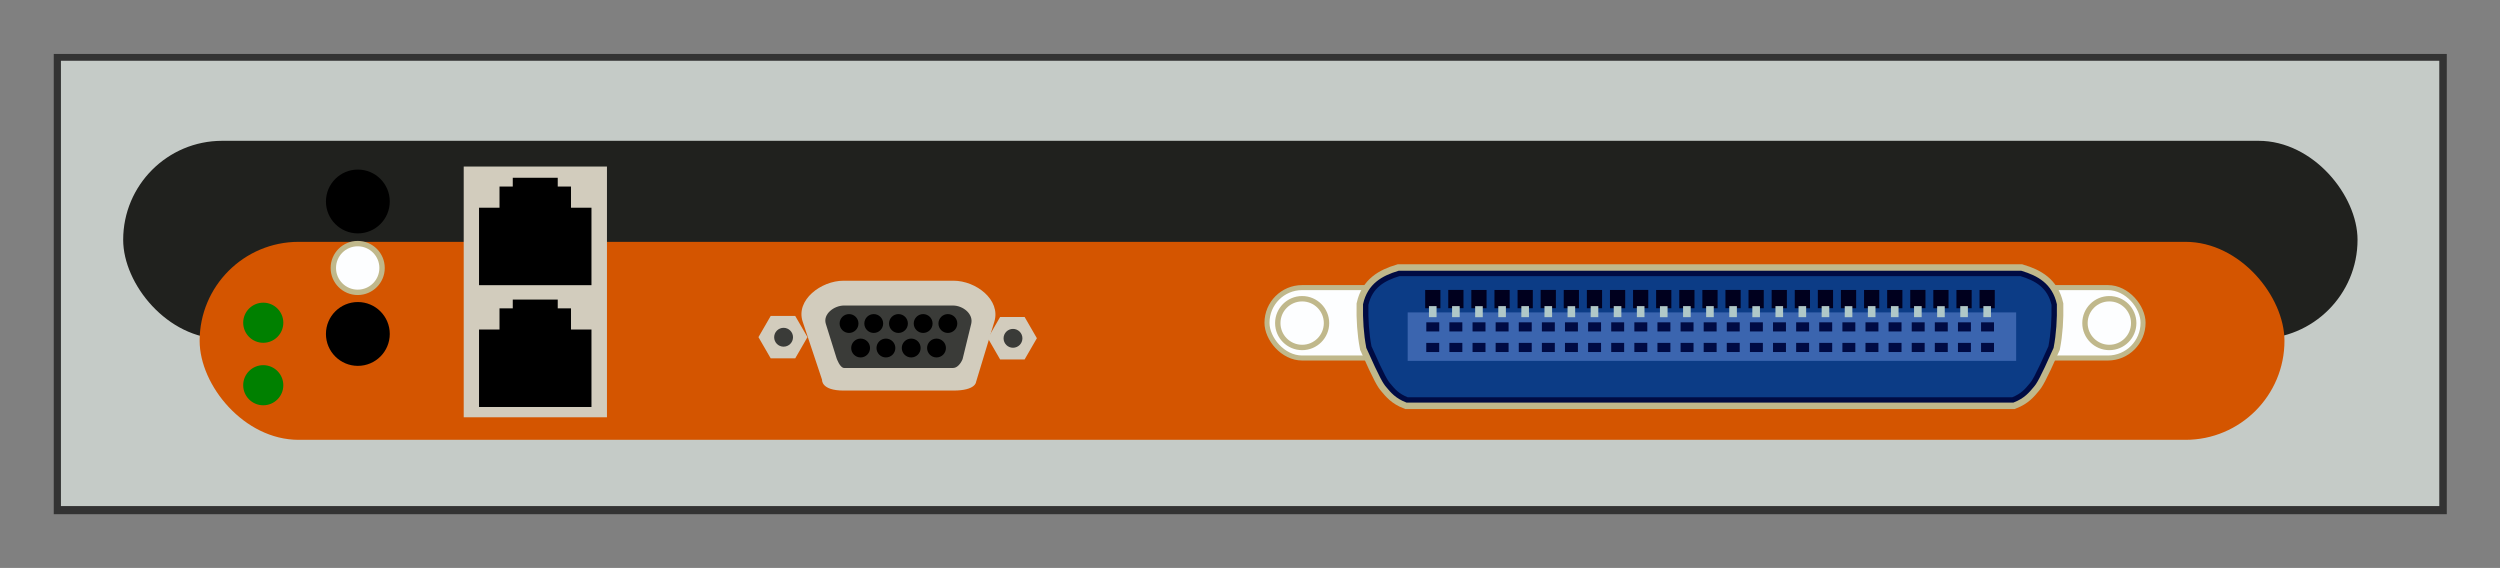 <?xml version="1.0" encoding="UTF-8"?>
<svg version="1.1" viewBox="0 0 464.45 105.51" xmlns="http://www.w3.org/2000/svg">
<rect x="0" y="0" width="464.45" height="105.51" fill="#808080" stroke="none"/>
<g transform="translate(106.6 268.52)">
<g transform="matrix(1.619 0 0 2.59 -57.742 22.882)">
<rect x="-24.009" y="-108.64" width="274.6" height="33.012" ry="0" fill="#333"/>
</g>
<rect x="-95.279" y="-257.23" width="441.85" height="82.728" fill="#c5cbc7"/>
<rect x="-83.716" y="-242.36" width="415.1" height="36.783" ry="18.391" fill="#20211e"/>
<rect x="-69.512" y="-223.59" width="387.32" height="36.783" ry="18.391" fill="#d45500"/>
<rect x="128.78" y="-215.09" width="162.76" height="13.081" ry="6.541" fill="#fdfeff" stroke="#c0b88b" stroke-linejoin="round" stroke-width=".934"/>
<rect x="-20.452" y="-237.58" width="26.612" height="46.583" fill="#d2ccbd"/>
<g fill="#fff" stroke="#000">
<g transform="matrix(2.993 0 0 -3.658 -105.55 -420.33)">
<rect x="31.091" y="-60.463" width="3.564" height=".519" stroke-width="3.415"/>
<rect x="32.429" y="-59.078" width=".888" height=".142" stroke-width="3.549"/>
<rect x="32.81" y="-58.271" width=".126" height=".223" stroke-width="2.665"/>
</g>
<g transform="matrix(2.993 0 0 -3.658 -105.55 -442.96)">
<rect x="31.091" y="-60.463" width="3.564" height=".519" stroke-width="3.415"/>
<rect x="32.429" y="-59.078" width=".888" height=".142" stroke-width="3.549"/>
<rect x="32.81" y="-58.271" width=".126" height=".223" stroke-width="2.665"/>
</g>
</g>
<path transform="matrix(2.031 0 0 2.031 -318.36 184.09)" d="m130.18-193.33c0 1.013-0.822 1.835-1.835 1.835s-1.835-0.822-1.835-1.835 0.822-1.835 1.835-1.835 1.835 0.822 1.835 1.835z" fill="#008000"/>
<path transform="matrix(2.031 0 0 2.031 -318.36 195.7)" d="m130.18-193.33c0 1.013-0.822 1.835-1.835 1.835s-1.835-0.822-1.835-1.835 0.822-1.835 1.835-1.835 1.835 0.822 1.835 1.835z" fill="#008000"/>
<path transform="matrix(1.082 0 0 1.082 -329.05 -273.18)" d="m342.13 65.838h-4.207l-2.104-3.644 2.104-3.644h4.207l2.104 3.644z" fill="#d2ccbd"/>
<path transform="matrix(1.082 0 0 1.082 -286.43 -272.98)" d="m342.13 65.838h-4.207l-2.104-3.644 2.104-3.644h4.207l2.104 3.644z" fill="#d2ccbd"/>
<path d="m50.123-216.37h20.407c4.212 0 8.826 3.572 7.603 7.603l-3.401 11.204c5e-3 -0.049 0.01 1.601-4.202 1.601h-20.407c-4.212 0-4.001-2.001-4.001-2.001l-3.601-10.804c-1.332-3.996 3.391-7.603 7.603-7.603z" fill="#d2ccbd"/>
<path d="m50.224-211.76h20.207c1.884 0 3.848 1.571 3.401 3.401l-1.601 6.552s-0.617 1.651-1.801 1.651h-20.207c-0.784 0-1.401-1.801-1.401-1.801l-2.001-6.402c-0.562-1.798 1.517-3.401 3.401-3.401z" fill="#3a3b38"/>
<path transform="translate(145.72 7.923)" d="m-92.834-216.34c0 0.967-0.784 1.751-1.751 1.751-0.967 0-1.751-0.784-1.751-1.751 0-0.967 0.784-1.751 1.751-1.751 0.967 0 1.751 0.784 1.751 1.751z"/>
<path transform="translate(150.31 7.923)" d="m-92.834-216.34c0 0.967-0.784 1.751-1.751 1.751-0.967 0-1.751-0.784-1.751-1.751 0-0.967 0.784-1.751 1.751-1.751 0.967 0 1.751 0.784 1.751 1.751z"/>
<path transform="translate(154.9 7.923)" d="m-92.834-216.34c0 0.967-0.784 1.751-1.751 1.751-0.967 0-1.751-0.784-1.751-1.751 0-0.967 0.784-1.751 1.751-1.751 0.967 0 1.751 0.784 1.751 1.751z"/>
<path transform="translate(159.49 7.923)" d="m-92.834-216.34c0 0.967-0.784 1.751-1.751 1.751-0.967 0-1.751-0.784-1.751-1.751 0-0.967 0.784-1.751 1.751-1.751 0.967 0 1.751 0.784 1.751 1.751z"/>
<path transform="translate(164.08 7.923)" d="m-92.834-216.34c0 0.967-0.784 1.751-1.751 1.751-0.967 0-1.751-0.784-1.751-1.751 0-0.967 0.784-1.751 1.751-1.751 0.967 0 1.751 0.784 1.751 1.751z"/>
<path transform="translate(147.87 12.475)" d="m-92.834-216.34c0 0.967-0.784 1.751-1.751 1.751-0.967 0-1.751-0.784-1.751-1.751 0-0.967 0.784-1.751 1.751-1.751 0.967 0 1.751 0.784 1.751 1.751z"/>
<path transform="translate(152.57 12.475)" d="m-92.834-216.34c0 0.967-0.784 1.751-1.751 1.751-0.967 0-1.751-0.784-1.751-1.751 0-0.967 0.784-1.751 1.751-1.751 0.967 0 1.751 0.784 1.751 1.751z"/>
<path transform="translate(157.27 12.475)" d="m-92.834-216.34c0 0.967-0.784 1.751-1.751 1.751-0.967 0-1.751-0.784-1.751-1.751 0-0.967 0.784-1.751 1.751-1.751 0.967 0 1.751 0.784 1.751 1.751z"/>
<path transform="translate(161.97 12.475)" d="m-92.834-216.34c0 0.967-0.784 1.751-1.751 1.751-0.967 0-1.751-0.784-1.751-1.751 0-0.967 0.784-1.751 1.751-1.751 0.967 0 1.751 0.784 1.751 1.751z"/>
<path transform="translate(133.56 10.474)" d="m-92.834-216.34c0 0.967-0.784 1.751-1.751 1.751-0.967 0-1.751-0.784-1.751-1.751 0-0.967 0.784-1.751 1.751-1.751 0.967 0 1.751 0.784 1.751 1.751z" fill="#3a3b38"/>
<path transform="translate(176.18 10.674)" d="m-92.834-216.34c0 0.967-0.784 1.751-1.751 1.751-0.967 0-1.751-0.784-1.751-1.751 0-0.967 0.784-1.751 1.751-1.751 0.967 0 1.751 0.784 1.751 1.751z" fill="#3a3b38"/>
<path transform="matrix(3.231 0 0 3.231 -454.8 418.17)" d="m130.18-193.33c0 1.013-0.822 1.835-1.835 1.835s-1.835-0.822-1.835-1.835 0.822-1.835 1.835-1.835 1.835 0.822 1.835 1.835z"/>
<path transform="matrix(3.231 0 0 3.231 -454.8 393.56)" d="m130.18-193.33c0 1.013-0.822 1.835-1.835 1.835s-1.835-0.822-1.835-1.835 0.822-1.835 1.835-1.835 1.835 0.822 1.835 1.835z"/>
<path d="m153.31-217.72c-2.908 0.883-5.394 2.255-6.188 5.781-0.053 2.761 0.114 5.412 0.594 7.906 2.561 5.769 3.125 6.556 3.594 7.094 0.82 0.987 1.638 1.992 3.5 2.719h112.53c1.862-0.727 2.68-1.732 3.5-2.719 0.468-0.537 1.033-1.325 3.594-7.094 0.48-2.494 0.647-5.145 0.594-7.906-0.793-3.527-3.279-4.898-6.188-5.781h-115.53z" fill="#0c3c86" stroke="#c0b88b" stroke-width="3.4"/>
<path d="m153.31-217.72c-2.908 0.883-5.394 2.255-6.188 5.781-0.053 2.761 0.114 5.412 0.594 7.906 2.561 5.769 3.125 6.556 3.594 7.094 0.82 0.987 1.638 1.992 3.5 2.719h112.53c1.862-0.727 2.68-1.732 3.5-2.719 0.468-0.537 1.033-1.325 3.594-7.094 0.48-2.494 0.647-5.145 0.594-7.906-0.793-3.527-3.279-4.898-6.188-5.781h-115.53z" fill="#0c3c86" stroke="#000b43" stroke-width="1px"/>
<rect x="154.92" y="-210.48" width="113.04" height="9.003" fill="#3b65af"/>
<rect x="158.38" y="-208.64" width="2.405" height="1.698" fill="#000b43"/>
<rect x="162.67" y="-208.64" width="2.405" height="1.698" fill="#000b43"/>
<rect x="166.97" y="-208.64" width="2.405" height="1.698" fill="#000b43"/>
<rect x="171.26" y="-208.64" width="2.405" height="1.698" fill="#000b43"/>
<rect x="175.56" y="-208.64" width="2.405" height="1.698" fill="#000b43"/>
<rect x="179.85" y="-208.64" width="2.405" height="1.698" fill="#000b43"/>
<rect x="184.14" y="-208.64" width="2.405" height="1.698" fill="#000b43"/>
<rect x="188.44" y="-208.64" width="2.405" height="1.698" fill="#000b43"/>
<rect x="192.73" y="-208.64" width="2.405" height="1.698" fill="#000b43"/>
<rect x="197.03" y="-208.64" width="2.405" height="1.698" fill="#000b43"/>
<rect x="201.32" y="-208.64" width="2.405" height="1.698" fill="#000b43"/>
<rect x="205.62" y="-208.64" width="2.405" height="1.698" fill="#000b43"/>
<rect x="209.91" y="-208.64" width="2.405" height="1.698" fill="#000b43"/>
<rect x="214.2" y="-208.64" width="2.405" height="1.698" fill="#000b43"/>
<rect x="218.5" y="-208.64" width="2.405" height="1.698" fill="#000b43"/>
<rect x="222.79" y="-208.64" width="2.405" height="1.698" fill="#000b43"/>
<rect x="227.09" y="-208.64" width="2.405" height="1.698" fill="#000b43"/>
<rect x="231.38" y="-208.64" width="2.405" height="1.698" fill="#000b43"/>
<rect x="235.68" y="-208.64" width="2.405" height="1.698" fill="#000b43"/>
<rect x="239.97" y="-208.64" width="2.405" height="1.698" fill="#000b43"/>
<rect x="244.26" y="-208.64" width="2.405" height="1.698" fill="#000b43"/>
<rect x="248.56" y="-208.64" width="2.405" height="1.698" fill="#000b43"/>
<rect x="252.85" y="-208.64" width="2.405" height="1.698" fill="#000b43"/>
<rect x="257.15" y="-208.64" width="2.405" height="1.698" fill="#000b43"/>
<rect x="261.44" y="-208.64" width="2.405" height="1.698" fill="#000b43"/>
<g transform="translate(0 127.82)" fill="#000b43">
<rect transform="translate(-450.1 -268.52)" x="608.47" y="-64.116" width="2.405" height="1.698"/>
<rect x="162.67" y="-332.64" width="2.405" height="1.698"/>
<rect x="166.97" y="-332.64" width="2.405" height="1.698"/>
<rect x="171.26" y="-332.64" width="2.405" height="1.698"/>
<rect x="175.56" y="-332.64" width="2.405" height="1.698"/>
<rect x="179.85" y="-332.64" width="2.405" height="1.698"/>
<rect x="184.14" y="-332.64" width="2.405" height="1.698"/>
<rect x="188.44" y="-332.64" width="2.405" height="1.698"/>
<rect x="192.73" y="-332.64" width="2.405" height="1.698"/>
<rect x="197.03" y="-332.64" width="2.405" height="1.698"/>
<rect x="201.32" y="-332.64" width="2.405" height="1.698"/>
<rect x="205.62" y="-332.64" width="2.405" height="1.698"/>
<rect x="209.91" y="-332.64" width="2.405" height="1.698"/>
<rect x="214.2" y="-332.64" width="2.405" height="1.698"/>
<rect x="218.5" y="-332.64" width="2.405" height="1.698"/>
<rect x="222.79" y="-332.64" width="2.405" height="1.698"/>
<rect x="227.09" y="-332.64" width="2.405" height="1.698"/>
<rect x="231.38" y="-332.64" width="2.405" height="1.698"/>
<rect x="235.68" y="-332.64" width="2.405" height="1.698"/>
<rect x="239.97" y="-332.64" width="2.405" height="1.698"/>
<rect x="244.26" y="-332.64" width="2.405" height="1.698"/>
<rect x="248.56" y="-332.64" width="2.405" height="1.698"/>
<rect x="252.85" y="-332.64" width="2.405" height="1.698"/>
<rect x="257.15" y="-332.64" width="2.405" height="1.698"/>
<rect x="261.44" y="-332.64" width="2.405" height="1.698"/>
</g>
<g transform="translate(0,124)">
<rect x="158.17" y="-338.65" width="2.829" height="3.395" fill="#00001e"/>
<rect x="158.87" y="-335.65" width="1.415" height="2.051" fill="#b0c8c8"/>
</g>
<g transform="translate(-.003 124.05)">
<rect x="162.46" y="-338.71" width="2.829" height="3.395" fill="#00001e"/>
<rect x="163.17" y="-335.7" width="1.415" height="2.051" fill="#b0c8c8"/>
</g>
<g transform="translate(-.006 124.27)">
<rect x="166.75" y="-338.92" width="2.829" height="3.395" fill="#00001e"/>
<rect x="167.46" y="-335.91" width="1.415" height="2.051" fill="#b0c8c8"/>
</g>
<g transform="translate(-.009 123.77)">
<rect x="171.05" y="-338.42" width="2.829" height="3.395" fill="#00001e"/>
<rect x="171.76" y="-335.42" width="1.415" height="2.051" fill="#b0c8c8"/>
</g>
<g transform="translate(17.165 124)">
<rect x="158.17" y="-338.65" width="2.829" height="3.395" fill="#00001e"/>
<rect x="158.87" y="-335.65" width="1.415" height="2.051" fill="#b0c8c8"/>
</g>
<g transform="translate(17.162 124.05)">
<rect x="162.46" y="-338.71" width="2.829" height="3.395" fill="#00001e"/>
<rect x="163.17" y="-335.7" width="1.415" height="2.051" fill="#b0c8c8"/>
</g>
<g transform="translate(17.159 124.27)">
<rect x="166.75" y="-338.92" width="2.829" height="3.395" fill="#00001e"/>
<rect x="167.46" y="-335.91" width="1.415" height="2.051" fill="#b0c8c8"/>
</g>
<g transform="translate(17.157 123.77)">
<rect x="171.05" y="-338.42" width="2.829" height="3.395" fill="#00001e"/>
<rect x="171.76" y="-335.42" width="1.415" height="2.051" fill="#b0c8c8"/>
</g>
<g transform="translate(34.331 124)">
<rect x="158.17" y="-338.65" width="2.829" height="3.395" fill="#00001e"/>
<rect x="158.87" y="-335.65" width="1.415" height="2.051" fill="#b0c8c8"/>
</g>
<g transform="translate(34.328 124.05)">
<rect x="162.46" y="-338.71" width="2.829" height="3.395" fill="#00001e"/>
<rect x="163.17" y="-335.7" width="1.415" height="2.051" fill="#b0c8c8"/>
</g>
<g transform="translate(34.325 124.27)">
<rect x="166.75" y="-338.92" width="2.829" height="3.395" fill="#00001e"/>
<rect x="167.46" y="-335.91" width="1.415" height="2.051" fill="#b0c8c8"/>
</g>
<g transform="translate(34.322 123.77)">
<rect x="171.05" y="-338.42" width="2.829" height="3.395" fill="#00001e"/>
<rect x="171.76" y="-335.42" width="1.415" height="2.051" fill="#b0c8c8"/>
</g>
<g transform="translate(51.496 124)">
<rect x="158.17" y="-338.65" width="2.829" height="3.395" fill="#00001e"/>
<rect x="158.87" y="-335.65" width="1.415" height="2.051" fill="#b0c8c8"/>
</g>
<g transform="translate(51.493 124.05)">
<rect x="162.46" y="-338.71" width="2.829" height="3.395" fill="#00001e"/>
<rect x="163.17" y="-335.7" width="1.415" height="2.051" fill="#b0c8c8"/>
</g>
<g transform="translate(51.49 124.27)">
<rect x="166.75" y="-338.92" width="2.829" height="3.395" fill="#00001e"/>
<rect x="167.46" y="-335.91" width="1.415" height="2.051" fill="#b0c8c8"/>
</g>
<g transform="translate(51.487 123.77)">
<rect x="171.05" y="-338.42" width="2.829" height="3.395" fill="#00001e"/>
<rect x="171.76" y="-335.42" width="1.415" height="2.051" fill="#b0c8c8"/>
</g>
<g transform="translate(68.661 124)">
<rect x="158.17" y="-338.65" width="2.829" height="3.395" fill="#00001e"/>
<rect x="158.87" y="-335.65" width="1.415" height="2.051" fill="#b0c8c8"/>
</g>
<g transform="translate(68.658 124.05)">
<rect x="162.46" y="-338.71" width="2.829" height="3.395" fill="#00001e"/>
<rect x="163.17" y="-335.7" width="1.415" height="2.051" fill="#b0c8c8"/>
</g>
<g transform="translate(68.656 124.27)">
<rect x="166.75" y="-338.92" width="2.829" height="3.395" fill="#00001e"/>
<rect x="167.46" y="-335.91" width="1.415" height="2.051" fill="#b0c8c8"/>
</g>
<g transform="translate(68.653 123.77)">
<rect x="171.05" y="-338.42" width="2.829" height="3.395" fill="#00001e"/>
<rect x="171.76" y="-335.42" width="1.415" height="2.051" fill="#b0c8c8"/>
</g>
<g transform="translate(85.827 124)">
<rect x="158.17" y="-338.65" width="2.829" height="3.395" fill="#00001e"/>
<rect x="158.87" y="-335.65" width="1.415" height="2.051" fill="#b0c8c8"/>
</g>
<g transform="translate(85.824 124.05)">
<rect x="162.46" y="-338.71" width="2.829" height="3.395" fill="#00001e"/>
<rect x="163.17" y="-335.7" width="1.415" height="2.051" fill="#b0c8c8"/>
</g>
<g transform="translate(85.821 124.27)">
<rect x="166.75" y="-338.92" width="2.829" height="3.395" fill="#00001e"/>
<rect x="167.46" y="-335.91" width="1.415" height="2.051" fill="#b0c8c8"/>
</g>
<g transform="translate(85.818 123.77)">
<rect x="171.05" y="-338.42" width="2.829" height="3.395" fill="#00001e"/>
<rect x="171.76" y="-335.42" width="1.415" height="2.051" fill="#b0c8c8"/>
</g>
<g transform="translate(90.109 123.77)">
<rect x="171.05" y="-338.42" width="2.829" height="3.395" fill="#00001e"/>
<rect x="171.76" y="-335.42" width="1.415" height="2.051" fill="#b0c8c8"/>
</g>
<path transform="translate(-450.1 -144.52)" d="m589.94-63.975c0 2.5-2.027 4.527-4.527 4.527-2.5 0-4.527-2.027-4.527-4.527 0-2.5 2.027-4.527 4.527-4.527 2.5 0 4.527 2.027 4.527 4.527z" fill="#fdfeff" stroke="#c0b88b" stroke-linejoin="round"/>
<path transform="translate(-300.14 -144.52)" d="m589.94-63.975c0 2.5-2.027 4.527-4.527 4.527-2.5 0-4.527-2.027-4.527-4.527 0-2.5 2.027-4.527 4.527-4.527 2.5 0 4.527 2.027 4.527 4.527z" fill="#fdfeff" stroke="#c0b88b" stroke-linejoin="round"/>
<path transform="translate(-625.56 -154.76)" d="m589.94-63.975c0 2.5-2.027 4.527-4.527 4.527-2.5 0-4.527-2.027-4.527-4.527 0-2.5 2.027-4.527 4.527-4.527 2.5 0 4.527 2.027 4.527 4.527z" fill="#fdfeff" stroke="#c0b88b" stroke-linejoin="round"/>
</g>
</svg>

